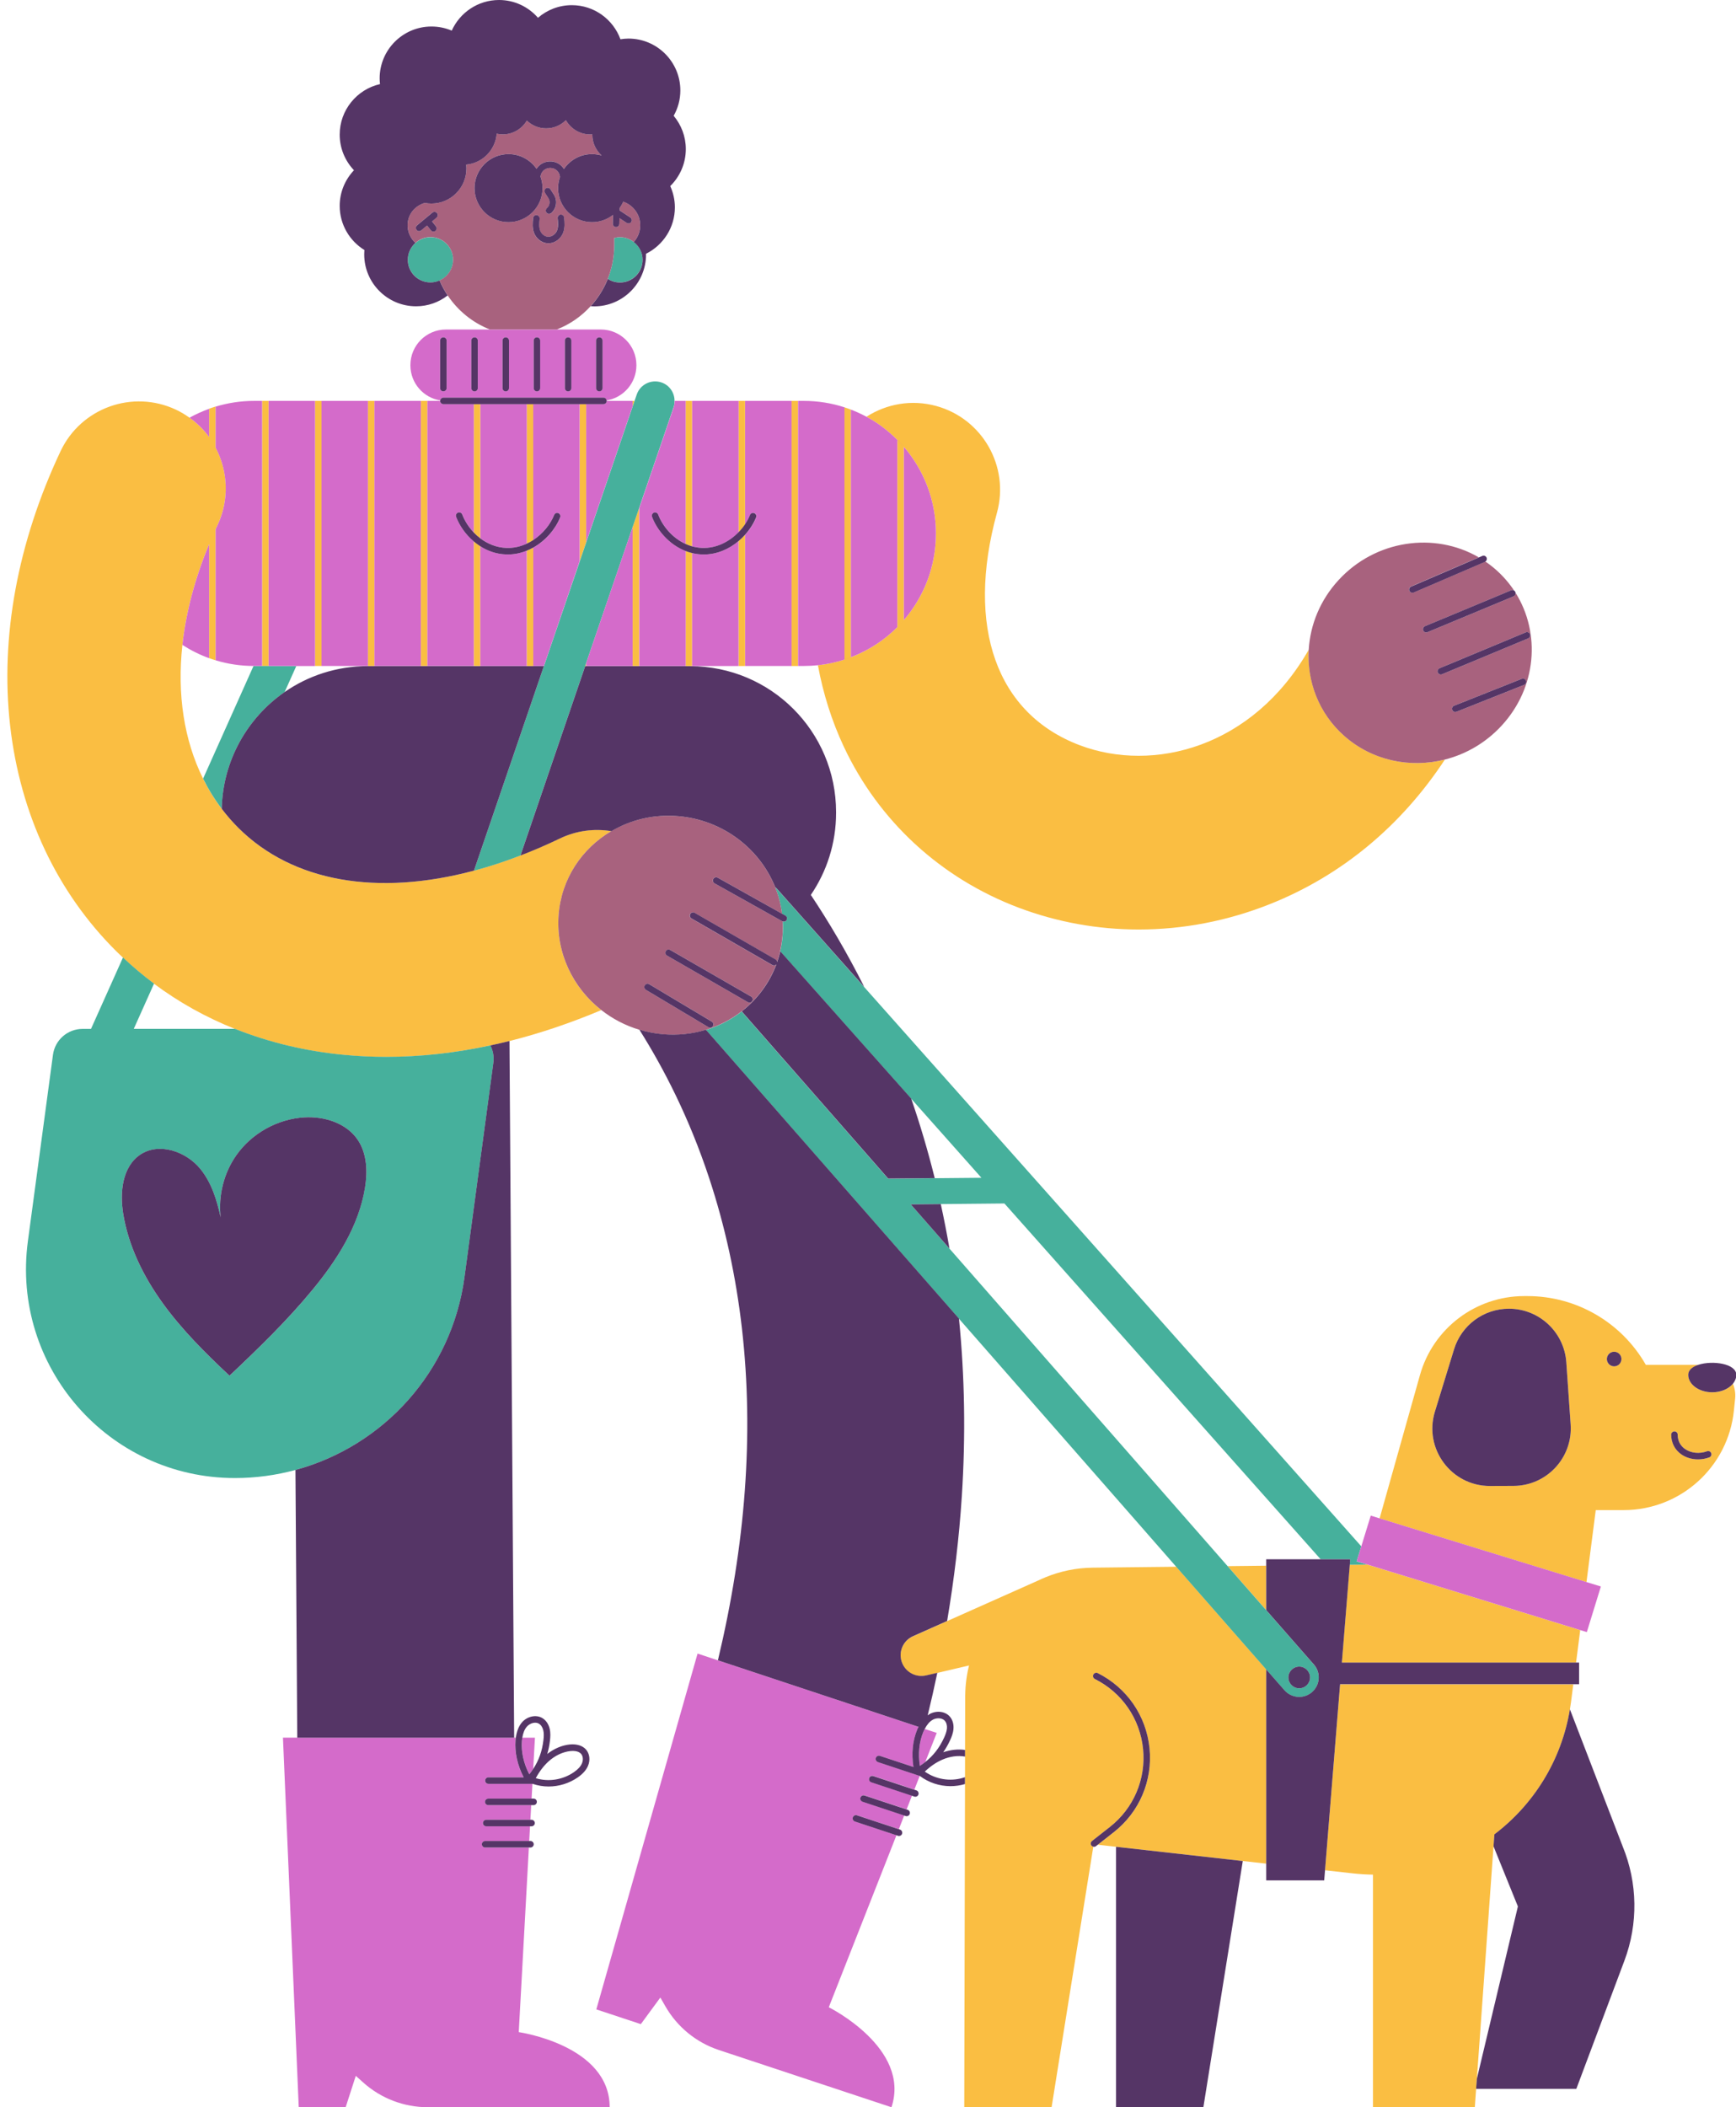 <?xml version="1.0" encoding="UTF-8" standalone="no"?><svg xmlns="http://www.w3.org/2000/svg" xmlns:xlink="http://www.w3.org/1999/xlink" fill="#000000" height="485.6" preserveAspectRatio="xMidYMid meet" version="1" viewBox="-1.7 0.0 400.2 485.6" width="400.2" zoomAndPan="magnify"><g id="change1_1"><path d="M60.22,153.47h-1.5V92.38h1.5V153.47z M96.83,92.38h-1.5v61.08h1.5V92.38z M109.03,125.87 c-0.53-0.34-1.03-0.71-1.5-1.11v28.7h1.5V125.87z M72.42,92.38h-1.5v61.08h1.5V92.38z M84.62,92.38h-1.5v61.08h1.5V92.38z M121.24,93.13h-1.5v32.15c0.52-0.24,1.02-0.52,1.5-0.83V93.13z M133.44,93.13h-1.5v36.19l1.5-4.39V93.13z M144.14,92.38v1.26 l0.43-1.26H144.14z M133.44,152.75l-0.24,0.72h0.24V152.75z M139.23,191.52c-3.91-0.65-8.04-0.15-11.89,1.69 c-3.06,1.47-6.09,2.77-9.08,3.92c-3.63,1.39-7.2,2.56-10.71,3.5c-22.25,5.93-41.74,2.62-54.26-9.82c-1.4-1.39-2.68-2.87-3.87-4.43 c-1.65-2.17-3.09-4.5-4.31-6.97c-4.39-8.85-6.01-19.42-4.76-30.81c0.82-7.47,2.87-15.3,6.16-23.21v26.27v0c0,0,0.01,0,0.01,0 c0.49,0.18,0.99,0.34,1.49,0.49c0,0,0,0,0,0v-30.19c0.14-0.31,0.28-0.63,0.43-0.94c2.79-5.92,2.41-12.5-0.43-17.87v-9.47 c-0.51,0.15-1.01,0.32-1.5,0.5v6.53c-1.23-1.7-2.76-3.2-4.52-4.46c-0.97-0.69-2-1.32-3.11-1.84c-9.99-4.71-21.91-0.43-26.62,9.56 c-9.91,21.02-13.93,42.87-11.63,63.19c2.32,20.43,10.78,38.42,24.47,52.03c0.5,0.5,1.03,0.98,1.54,1.47 c2.28,2.15,4.67,4.16,7.16,6.02c5.71,4.26,11.97,7.75,18.67,10.42c7.85,3.13,16.3,5.16,25.22,6c3.17,0.3,6.38,0.45,9.61,0.45 c7.86,0,15.89-0.89,24.05-2.64c1.46-0.31,2.93-0.65,4.4-1.02c6.97-1.75,14.03-4.13,21.17-7.13c-6.54-5.13-10.49-13.18-9.85-21.86 C127.7,202.53,132.44,195.51,139.23,191.52z M121.24,126.19c-0.48,0.27-0.98,0.5-1.5,0.71v26.57h1.5V126.19z M109.03,93.13h-1.5 v29.58c0.46,0.48,0.96,0.93,1.5,1.34V93.13z M303.76,430.97l6.42,0.72c1.55,0.17,3.1,0.27,4.63,0.29v53.62h23.48l0.3-4.24l0.17-2.31 l3.84-53.58l0.2-2.75c8.98-6.82,15.44-16.93,17.41-28.82c0.09-0.55,0.18-1.1,0.25-1.65l0.53-4.12h-53.76L303.76,430.97z M291.15,208.3c-9.82,3.92-20.11,5.89-30.32,5.89c-9.42,0-18.78-1.67-27.67-5.02c-17.98-6.78-32.32-19.98-40.37-37.18 c-2.75-5.87-4.72-12.13-5.94-18.7c2.11-0.22,4.15-0.67,6.11-1.3V93.86c0.51,0.16,1,0.34,1.5,0.53c0,0,0,0,0,0v0v57.07 c4.05-1.55,7.7-3.93,10.7-6.95v-43.13c-2.09-2.11-4.47-3.92-7.11-5.35c4.61-2.96,10.4-4.04,16.1-2.47 c10.65,2.93,16.91,13.94,13.98,24.59c-7.24,26.32-0.09,46.35,19.12,53.59c16.86,6.35,39.82,0.61,52.77-22.05 c-0.44,7.31,2.3,14.65,8.13,19.84c6.47,5.76,15.22,7.53,23.24,5.5C321.3,190.35,307.58,201.74,291.15,208.3z M214.05,122.84 c0-7.59-2.79-14.53-7.38-19.87v39.91c4.6-5.33,7.38-12.27,7.38-19.87V122.84z M290.2,371.03v-10.24l-8.89,0.1L290.2,371.03z M250.27,361.24c-3.88,0.04-7.58,0.83-10.97,2.22l0,0l-0.09,0.04c-0.52,0.22-1.04,0.44-1.55,0.69l-21.03,9.37l-7.88,3.51 c-2.37,1.06-3.47,3.81-2.47,6.21c0.9,2.16,3.23,3.35,5.51,2.82l2.58-0.6l7.32-1.72c-0.55,2.21-0.85,4.51-0.88,6.88l-0.01,0l0,0.41 c0,0.06,0,0.12,0,0.18l0,0l-0.03,12l0,1.52l-0.01,4.75l0,1.59l-0.17,74.48h20.13l9.62-60.05c-0.16-0.04-0.32-0.11-0.43-0.25 c-0.26-0.33-0.2-0.8,0.13-1.05l4.1-3.22c5.5-4.32,8.37-11.05,7.67-18.01c-0.7-6.96-4.86-12.98-11.12-16.11 c-0.37-0.19-0.52-0.64-0.34-1.01c0.19-0.37,0.64-0.52,1.01-0.34c6.72,3.36,11.18,9.83,11.94,17.31c0.76,7.48-2.32,14.71-8.23,19.34 l-3.69,2.89l4.21,0.47l29.22,3.28l5.41,0.61v-44.76l-20.74-23.66L250.27,361.24z M144.14,153.47h1.5v-36.4l-1.5,4.39V153.47z M313.34,360.53l-3.88,0.04l-1.83,22.54h54l0.96-7.48l-49.25-15.16L313.34,360.53z M398.3,322.28l-0.28,2.72 c-1.32,13.05-12.31,22.98-25.43,22.98h-6.42l-2.14,16.59l-47.69-14.68l9.3-33.02c3.03-10.77,12.86-18.21,24.05-18.21h0.73 c11.28,0,21.69,6.04,27.29,15.84h0h12.14c-1.37,0.44-2.35,1.21-2.35,2.31c0,2.22,2.48,4.03,5.54,4.03c2.02,0,3.79-0.79,4.76-1.97 C398.22,319.9,398.42,321.06,398.3,322.28z M360.38,328.22l-1-14.33c-0.49-6.94-6.26-12.32-13.22-12.32h0 c-5.82,0-10.95,3.79-12.66,9.36l-4.41,14.35c-2.63,8.54,3.79,17.18,12.72,17.14l5.41-0.02 C354.88,342.36,360.92,335.86,360.38,328.22z M372.08,313.17c0-0.93-0.75-1.68-1.68-1.68c-0.93,0-1.68,0.75-1.68,1.68 c0,0.93,0.75,1.68,1.68,1.68C371.33,314.85,372.08,314.1,372.08,313.17z M392.8,334.87c-0.14-0.39-0.57-0.59-0.96-0.45 c-1.75,0.64-3.7,0.44-5.08-0.52c-0.77-0.54-1.69-1.55-1.69-3.31c0-0.41-0.34-0.75-0.75-0.75s-0.75,0.34-0.75,0.75 c0,1.87,0.83,3.49,2.33,4.54c1.1,0.77,2.46,1.16,3.86,1.16c0.87,0,1.75-0.15,2.59-0.46C392.74,335.69,392.94,335.26,392.8,334.87z M156.35,153.47h1.5v-26.03c-0.52-0.12-1.02-0.28-1.5-0.47V153.47z M156.35,125.34c0.48,0.22,0.98,0.4,1.5,0.55V92.38h-1.5V125.34z M168.55,122.67c0.56-0.58,1.07-1.19,1.5-1.83V92.38h-1.5V122.67z M168.55,124.69v28.78h1.5v-30.22 C169.59,123.76,169.09,124.24,168.55,124.69z M180.76,153.47h1.5V92.38h-1.5V153.47z" fill="#fabe42"/></g><g id="change2_1"><path d="M141.21,65.08c-1.03,0-1.99-0.31-2.8-0.83c0.95-2.39,1.49-4.98,1.49-7.71v-1.7 c0.42-0.11,0.86-0.19,1.32-0.19c1.2,0,2.3,0.42,3.18,1.11c1.23,0.95,2.04,2.43,2.04,4.11C146.43,62.74,144.09,65.08,141.21,65.08z M63.92,159.47l2.69-6h-6.39h-1.5h-1.87c-0.04,0-0.07,0-0.11,0l-11.62,25.95c1.22,2.46,2.66,4.79,4.31,6.97 C49.67,175.22,55.34,165.41,63.92,159.47z M97.55,65.08c0.75,0,1.46-0.16,2.1-0.45c1.83-0.81,3.11-2.64,3.11-4.77 c0-2.88-2.33-5.21-5.22-5.21c-1.33,0-2.54,0.52-3.46,1.34c-1.07,0.96-1.76,2.33-1.76,3.88C92.34,62.74,94.67,65.08,97.55,65.08z M111.36,240.9c0.6,1.19,0.88,2.58,0.68,4.02l-6.65,49.38c-2.93,21.73-18.66,38.93-38.97,44.43c-4.47,1.21-9.15,1.86-13.97,1.86h0 c-29.15,0-51.61-25.69-47.72-54.58l5.78-42.94c0.46-3.43,3.38-5.98,6.84-5.98h1.93l7.37-16.45c2.28,2.15,4.67,4.16,7.16,6.02 l-4.67,10.42h23.34c7.85,3.13,16.3,5.16,25.22,6c3.17,0.3,6.38,0.45,9.61,0.45C95.17,243.54,103.19,242.65,111.36,240.9z M80.83,262.76c-2.58-3.92-7.68-5.54-12.36-5.27c-6.19,0.36-12.14,3.67-15.7,8.74c-2.89,4.11-4.17,9.31-3.61,14.3 c-0.87-4.02-2.09-7.97-4.65-11.13c-3.29-4.06-9.54-6.23-13.88-3.32c-4.13,2.78-4.73,8.64-3.94,13.56c1.21,7.5,4.67,14.5,9.11,20.65 c4.45,6.16,9.87,11.54,15.41,16.73c6.9-6.52,13.37-12.81,19.06-19.72c5.69-6.91,10.73-14.76,12.15-23.6 C83.04,269.97,82.91,265.9,80.83,262.76z M150.79,88.13c-2.35-0.8-4.91,0.45-5.71,2.8l-0.5,1.46l0,0l-0.43,1.26l-10.7,31.3 l-1.5,4.39l-8.26,24.14l-0.01,0.03l-16.12,47.13c3.51-0.93,7.08-2.1,10.71-3.5l14.92-43.63l0.01-0.03l0.24-0.72l10.7-31.3l1.5-4.39 l7.94-23.23c0.17-0.48,0.22-0.97,0.22-1.46C153.81,90.51,152.66,88.77,150.79,88.13z M313.36,360.48l-0.02,0.06l-3.88,0.04l0.1-1.27 h-6.81l-27.87-31.34l-45.03-50.65l-14.68,0.14l-6.92,0.07l8.92,10.18l49.61,56.61l14.53,16.58l8.89,10.14l10.99,12.54 c1.64,1.87,1.45,4.71-0.42,6.35c-0.85,0.75-1.91,1.12-2.96,1.12c-1.25,0-2.5-0.52-3.39-1.53l-4.22-4.82l-20.74-23.66l-9.44-10.78 l-40.65-46.38l-58.33-66.55c3.02-0.92,5.81-2.37,8.23-4.26l33.76,38.53l10.73-0.1l10.79-0.1l-16.22-18.25l-30.17-33.93 c0.27-1.19,0.46-2.42,0.56-3.68c0.08-1.08,0.08-2.15,0.02-3.2c0.08,0.02,0.15,0.06,0.23,0.06c0.26,0,0.52-0.14,0.66-0.38 c0.2-0.36,0.07-0.82-0.29-1.02l-0.75-0.42c-0.27-2.12-0.81-4.18-1.6-6.13c0.11,0.1,0.23,0.2,0.34,0.3c0.06,0.06,0.12,0.13,0.18,0.19 l20.02,22.52l84.08,94.55l30.51,34.32l-1.07,3.46L313.36,360.48z M295.31,386.54c0,1.38,1.12,2.5,2.5,2.5c1.38,0,2.5-1.12,2.5-2.5 c0-1.38-1.12-2.5-2.5-2.5C296.43,384.04,295.31,385.15,295.31,386.54z" fill="#46b09c"/></g><g id="change3_1"><path d="M123.68,153.47h-2.45v-27.27c2.9-1.62,5.13-4.28,6.21-6.96c0.16-0.38-0.03-0.82-0.42-0.98 s-0.82,0.03-0.98,0.42c-0.87,2.17-2.59,4.32-4.82,5.78V93.13h10.7v36.19L123.68,153.47z M156.35,126.97 c-3.8-1.48-6.56-4.79-7.72-7.87c-0.15-0.39,0.05-0.82,0.44-0.97c0.39-0.14,0.82,0.05,0.97,0.44c0.98,2.6,3.23,5.37,6.32,6.78V92.38 h1.5v33.51c0.75,0.21,1.53,0.35,2.36,0.37c3.3,0.11,6.24-1.44,8.35-3.6V92.38h1.5v28.45c0.47-0.7,0.86-1.43,1.16-2.16 c0.15-0.38,0.59-0.57,0.98-0.42c0.38,0.15,0.57,0.59,0.42,0.98c-0.56,1.39-1.44,2.78-2.55,4.01v30.22h10.7V92.38h1.5v61.08h1.34 c1.1,0,2.18-0.06,3.25-0.17c2.11-0.22,4.15-0.67,6.11-1.3V93.86c-2.95-0.96-6.1-1.48-9.37-1.48h-29.78c0,0.48-0.06,0.97-0.22,1.46 l-7.94,23.23v36.4h10.7V126.97z M193.07,93.9c0.47,0.15,0.93,0.32,1.39,0.49C194,94.21,193.54,94.05,193.07,93.9z M192.96,93.86 L192.96,93.86c0.04,0.02,0.07,0.03,0.11,0.04C193.03,93.89,193,93.87,192.96,93.86z M157.85,127.44v26.03h10.7v-28.78 c-2.18,1.83-4.95,3.08-8.02,3.08c-0.13,0-0.25,0-0.38-0.01C159.35,127.74,158.59,127.62,157.85,127.44z M46.51,151.67V125.4 c-3.29,7.92-5.34,15.74-6.16,23.21C42.27,149.85,44.33,150.88,46.51,151.67z M46.51,94.2c0.15-0.05,0.29-0.11,0.43-0.16 c-0.14,0.05-0.29,0.09-0.43,0.14V94.2z M46.51,100.72V94.2c-1.57,0.57-3.08,1.25-4.52,2.05C43.76,97.52,45.28,99.02,46.51,100.72z M47.53,93.85c0.16-0.05,0.32-0.1,0.48-0.14v-0.01C47.85,93.74,47.69,93.8,47.53,93.85z M66.6,153.47h4.32V92.38h1.5v61.08h10.7 V92.38h1.5v61.08h10.7V92.38h1.5v61.08h10.7v-28.7c-1.91-1.62-3.31-3.69-4.06-5.67c-0.15-0.39,0.05-0.82,0.44-0.97 c0.39-0.14,0.82,0.05,0.97,0.44c0.53,1.41,1.44,2.88,2.66,4.15V93.13h-7.03c-0.41,0-0.75-0.34-0.75-0.75c0,0,0,0,0,0H56.85 c-3.08,0-6.04,0.47-8.84,1.32v9.46c2.83,5.37,3.22,11.95,0.43,17.87c-0.15,0.31-0.28,0.63-0.43,0.94v30.19 c2.76,0.84,5.69,1.29,8.73,1.3c0.04,0,0.07,0,0.11,0h1.87V92.38h1.5v61.08H66.6z M47.53,93.85c-0.2,0.06-0.39,0.13-0.58,0.19 C47.14,93.98,47.34,93.91,47.53,93.85z M119.74,125.28V93.13h-10.7v30.92c1.66,1.26,3.7,2.13,6.02,2.21 C116.73,126.32,118.31,125.94,119.74,125.28z M133.44,153.47h10.7v-32.01l-10.7,31.3V153.47z M109.03,153.47h10.7V126.9 c-1.35,0.54-2.82,0.87-4.36,0.87c-0.13,0-0.25,0-0.38-0.01c-2.24-0.08-4.25-0.8-5.97-1.89V153.47z M144.14,92.38h0.43l0,0h-6.41 c0,0,0,0,0,0c0,0.41-0.34,0.75-0.75,0.75h-3.98v31.81l10.7-31.3V92.38z M205.17,144.51c0.51-0.51,1-1.05,1.47-1.6 C206.16,143.46,205.68,144,205.17,144.51z M214.05,123.01v-0.17c0-7.59-2.79-14.53-7.38-19.87v39.91 C211.26,137.55,214.05,130.61,214.05,123.01z M206.66,142.88L206.66,142.88c-0.01,0.01-0.02,0.02-0.03,0.03 C206.65,142.9,206.66,142.89,206.66,142.88z M205.16,144.51v-43.13c-2.09-2.11-4.47-3.92-7.11-5.35c-1.16-0.62-2.36-1.17-3.6-1.65 v57.07C198.51,149.91,202.16,147.53,205.16,144.51z M194.46,151.46L194.46,151.46c-0.49,0.18-0.99,0.36-1.49,0.53 C193.47,151.83,193.97,151.65,194.46,151.46z M205.16,101.34v0.04c0.51,0.52,1.02,1.04,1.5,1.59 C206.18,102.41,205.68,101.86,205.16,101.34z M121.22,407.62l0.4-7.2h-2.9c-0.04,0.24-0.08,0.48-0.1,0.74 c-0.19,2.52,0.41,5.21,1.71,7.69C120.65,408.46,120.94,408.04,121.22,407.62z M117.89,468.27l2.33-42.54h-10.09 c-0.41,0-0.75-0.34-0.75-0.75s0.34-0.75,0.75-0.75h10.17l0.19-3.39h-10.12c-0.41,0-0.75-0.34-0.75-0.75s0.34-0.75,0.75-0.75h10.2 l0.19-3.39h-9.89c-0.41,0-0.75-0.34-0.75-0.75s0.34-0.75,0.75-0.75h9.98l0.19-3.39h-10.16c-0.41,0-0.75-0.34-0.75-0.75 s0.34-0.75,0.75-0.75h8.14c-1.43-2.73-2.1-5.72-1.89-8.52c0.02-0.22,0.06-0.42,0.08-0.63h-0.37h-50h-3.31l3.64,85.17h10.81 l2.34-7.24l1.71,1.53c4.09,3.67,9.39,5.7,14.89,5.7h41.93C138.85,471.24,117.89,468.27,117.89,468.27z M211.16,399.08 c-0.97,2.33-1.25,5.08-0.8,7.84c0.44-0.28,0.84-0.58,1.24-0.89l2.64-6.71l-2.75-0.91C211.37,398.63,211.26,398.84,211.16,399.08z M200.21,405.1c0.13-0.39,0.56-0.61,0.95-0.48l7.73,2.56c-0.5-3.04-0.19-6.09,0.89-8.68c0.09-0.2,0.18-0.38,0.28-0.57l-46.25-15.33 l-4.7-1.56l-23.34,81.99l10.26,3.4l4.5-6.13l1.14,1.99c2.73,4.77,7.12,8.37,12.34,10.1l39.8,13.19 c4.52-13.63-14.45-23.04-14.45-23.04l15.6-39.64l-9.58-3.17c-0.39-0.13-0.61-0.55-0.48-0.95s0.56-0.6,0.95-0.48l9.66,3.2l1.24-3.16 l-9.6-3.18c-0.39-0.13-0.61-0.55-0.48-0.95c0.13-0.39,0.56-0.6,0.95-0.48l9.68,3.21l1.24-3.16l-9.39-3.11 c-0.39-0.13-0.61-0.55-0.48-0.95c0.13-0.39,0.56-0.6,0.95-0.48l9.47,3.14l1.24-3.16l-9.65-3.2 C200.29,405.92,200.08,405.5,200.21,405.1z M92.91,84.18v-0.05c0-4.53,3.67-8.2,8.2-8.2h10.11h15.48h10.11c4.53,0,8.2,3.67,8.2,8.2 v0.05c0,4.08-2.98,7.45-6.87,8.09c-0.06-0.36-0.35-0.63-0.73-0.63h-36.91c-0.37,0-0.67,0.28-0.73,0.63 C95.88,91.63,92.91,88.26,92.91,84.18z M135.71,89.43c0,0.41,0.34,0.75,0.75,0.75s0.75-0.34,0.75-0.75V78.48 c0-0.41-0.34-0.75-0.75-0.75s-0.75,0.34-0.75,0.75V89.43z M128.52,89.43c0,0.41,0.34,0.75,0.75,0.75s0.75-0.34,0.75-0.75V78.48 c0-0.41-0.34-0.75-0.75-0.75s-0.75,0.34-0.75,0.75V89.43z M121.33,89.43c0,0.41,0.34,0.75,0.75,0.75s0.75-0.34,0.75-0.75V78.48 c0-0.41-0.34-0.75-0.75-0.75s-0.75,0.34-0.75,0.75V89.43z M114.14,89.43c0,0.41,0.34,0.75,0.75,0.75s0.75-0.34,0.75-0.75V78.48 c0-0.41-0.34-0.75-0.75-0.75s-0.75,0.34-0.75,0.75V89.43z M106.95,89.43c0,0.41,0.34,0.75,0.75,0.75s0.75-0.34,0.75-0.75V78.48 c0-0.41-0.34-0.75-0.75-0.75s-0.75,0.34-0.75,0.75V89.43z M99.76,89.43c0,0.41,0.34,0.75,0.75,0.75s0.75-0.34,0.75-0.75V78.48 c0-0.41-0.34-0.75-0.75-0.75s-0.75,0.34-0.75,0.75V89.43z M364.03,364.56l-47.69-14.68l-2.04-0.63l-2.17,7.05l-1.07,3.46l2.3,0.71 l49.25,15.16l1.5,0.46l3.24-10.51L364.03,364.56z" fill="#d46bca"/></g><g id="change4_1"><path d="M134.47,70.54c1.66-1.83,3.01-3.96,3.94-6.29c0.95-2.39,1.49-4.98,1.49-7.71v-1.7 c0.42-0.11,0.86-0.19,1.32-0.19c1.2,0,2.3,0.42,3.18,1.11c0.92-1.02,1.49-2.36,1.49-3.85c0-2.53-1.64-4.67-3.91-5.44 c-0.22,0.5-0.49,0.98-0.81,1.42l-0.02,0.6l2.45,1.61c0.35,0.23,0.44,0.69,0.22,1.04c-0.14,0.22-0.38,0.34-0.63,0.34 c-0.14,0-0.28-0.04-0.41-0.12l-1.68-1.1l-0.03,1.32c-0.01,0.41-0.34,0.73-0.75,0.73c-0.01,0-0.01,0-0.02,0 c-0.41-0.01-0.74-0.35-0.73-0.77l0.05-2.03c-1.33,1.04-3,1.67-4.83,1.67c-4.33,0-7.84-3.51-7.84-7.84c0-0.89,0.16-1.74,0.43-2.54 c-0.03-0.76-0.49-1.5-1.19-1.86c-0.72-0.37-1.66-0.32-2.34,0.14c-0.54,0.37-0.88,0.98-0.95,1.62c0.3,0.83,0.47,1.71,0.47,2.64 c0,4.33-3.51,7.84-7.84,7.84s-7.84-3.51-7.84-7.84s3.51-7.84,7.84-7.84c2.68,0,5.04,1.34,6.45,3.39c0.27-0.42,0.61-0.78,1.02-1.06 c1.13-0.77,2.65-0.86,3.87-0.23c0.59,0.3,1.08,0.77,1.43,1.33c1.41-2.07,3.78-3.43,6.48-3.43c0.77,0,1.51,0.12,2.21,0.32 c-1.31-1.18-2.15-2.89-2.15-4.79c0-0.03,0-0.05,0-0.08c-0.15,0.01-0.31,0.02-0.47,0.02c-2.41,0-4.5-1.32-5.62-3.28 c-1.17,1.16-2.78,1.88-4.55,1.88c-1.72,0-3.29-0.68-4.45-1.79c-1.13,1.9-3.19,3.18-5.56,3.18c-0.48,0-0.95-0.06-1.39-0.16 c-0.29,3.77-3.28,6.79-7.03,7.13c0.03,0.3,0.05,0.6,0.05,0.9c0,4.45-3.62,8.07-8.07,8.07c-0.52,0-1.03-0.05-1.53-0.15 c-2.31,0.67-3.96,2.67-3.96,5.16c0,1.6,0.7,3.04,1.81,4.06c0.92-0.82,2.13-1.34,3.46-1.34c2.88,0,5.22,2.33,5.22,5.21 c0,2.13-1.28,3.96-3.11,4.77c0.51,1.22,1.14,2.37,1.86,3.46c2.34,3.51,5.72,6.27,9.7,7.84h15.48 C129.7,74.74,132.34,72.88,134.47,70.54z M98.8,52.15c0.26,0.33,0.2,0.8-0.12,1.05c-0.14,0.11-0.3,0.16-0.46,0.16 c-0.22,0-0.44-0.1-0.59-0.29l-0.88-1.11l-1.35,1.12c-0.14,0.12-0.31,0.17-0.48,0.17c-0.22,0-0.43-0.09-0.58-0.27 c-0.26-0.32-0.22-0.79,0.1-1.06l3.54-2.94c0.32-0.26,0.79-0.22,1.06,0.1c0.26,0.32,0.22,0.79-0.1,1.06l-1.04,0.86L98.8,52.15z M124.17,43.41c0.35-0.22,0.81-0.12,1.04,0.23l0.79,1.23c0.88,1.37,0.61,3.2-0.64,4.25c-0.14,0.12-0.31,0.18-0.48,0.18 c-0.21,0-0.43-0.09-0.57-0.27c-0.27-0.32-0.23-0.79,0.09-1.06c0.67-0.57,0.82-1.55,0.34-2.29l-0.79-1.23 C123.72,44.1,123.82,43.63,124.17,43.41z M128.08,53.71c-0.46,1.15-1.7,2.36-3.35,2.36c-0.04,0-0.08,0-0.11,0 c-1.62-0.05-2.78-1.24-3.22-2.4c-0.44-1.16-0.32-2.36-0.21-3.42c0.04-0.41,0.41-0.71,0.82-0.67c0.41,0.04,0.71,0.41,0.67,0.82 c-0.1,0.94-0.2,1.9,0.12,2.74c0.25,0.67,0.94,1.4,1.86,1.43c0.94,0.02,1.73-0.69,2.02-1.42c0.35-0.87,0.25-1.88,0.15-2.87 c-0.04-0.41,0.26-0.78,0.67-0.82c0.41-0.03,0.78,0.26,0.82,0.67C128.44,51.24,128.57,52.49,128.08,53.71z M347.68,136.6 c0.05,0.33-0.11,0.67-0.44,0.81l-19.87,8.27c-0.09,0.04-0.19,0.06-0.29,0.06c-0.29,0-0.57-0.17-0.69-0.46 c-0.16-0.38,0.02-0.82,0.4-0.98l19.87-8.27c0.25-0.1,0.51-0.05,0.71,0.09c-1.14-1.72-2.52-3.33-4.14-4.77 c-0.81-0.72-1.65-1.37-2.52-1.96c-0.04,0.03-0.07,0.06-0.12,0.08l-16.41,7.06c-0.1,0.04-0.2,0.06-0.3,0.06 c-0.29,0-0.57-0.17-0.69-0.45c-0.16-0.38,0.01-0.82,0.39-0.99l15.62-6.72c-10.22-5.94-23.82-4.02-32.33,5.25 c-4.25,4.62-6.52,10.3-6.87,16.01c-0.44,7.31,2.3,14.65,8.13,19.84c6.47,5.76,15.22,7.53,23.24,5.5c4.86-1.23,9.45-3.85,13.11-7.83 C352.55,158.45,353.52,145.91,347.68,136.6z M349.67,157.81l-15.62,6.21c-0.09,0.04-0.18,0.05-0.28,0.05c-0.3,0-0.58-0.18-0.7-0.47 c-0.15-0.38,0.03-0.82,0.42-0.97l15.62-6.21c0.38-0.15,0.82,0.03,0.97,0.42C350.24,157.22,350.06,157.66,349.67,157.81z M350.61,147.1l-19.87,8.27c-0.09,0.04-0.19,0.06-0.29,0.06c-0.29,0-0.57-0.17-0.69-0.46c-0.16-0.38,0.02-0.82,0.4-0.98l19.87-8.27 c0.38-0.16,0.82,0.02,0.98,0.4C351.17,146.5,350.99,146.94,350.61,147.1z M178.61,212.28l-15.59-8.73c-0.36-0.2-0.49-0.66-0.29-1.02 c0.2-0.36,0.66-0.49,1.02-0.29l14.84,8.31c-0.27-2.12-0.81-4.18-1.6-6.13c-3.54-8.81-11.97-15.42-22.23-16.34 c-5.67-0.51-11.05,0.81-15.53,3.44c-6.79,3.99-11.54,11.01-12.16,19.37c-0.64,8.68,3.31,16.73,9.85,21.86 c2.56,2.01,5.52,3.57,8.76,4.54c1.71,0.52,3.5,0.87,5.35,1.04c3.49,0.31,6.87-0.07,10-1.02c3.02-0.92,5.81-2.37,8.23-4.26 c3.58-2.78,6.38-6.51,7.99-10.84c-0.14,0.16-0.33,0.27-0.55,0.27c-0.13,0-0.26-0.03-0.37-0.1l-18.65-10.74 c-0.36-0.21-0.48-0.67-0.28-1.02c0.21-0.36,0.67-0.48,1.02-0.28l18.65,10.74c0.23,0.13,0.35,0.37,0.36,0.62 c0.28-0.81,0.52-1.65,0.71-2.5c0.27-1.19,0.46-2.42,0.56-3.68c0.08-1.08,0.08-2.15,0.02-3.2C178.7,212.3,178.66,212.3,178.61,212.28 z M162.66,236.45c-0.14,0.23-0.39,0.37-0.64,0.37c-0.13,0-0.26-0.03-0.38-0.11l-14.43-8.62c-0.36-0.21-0.47-0.67-0.26-1.03 c0.21-0.35,0.67-0.47,1.03-0.26l14.43,8.62C162.76,235.64,162.88,236.1,162.66,236.45z M171.46,229.64 c0.36,0.21,0.48,0.67,0.28,1.02c-0.14,0.24-0.39,0.38-0.65,0.38c-0.13,0-0.26-0.03-0.37-0.1l-18.65-10.74 c-0.36-0.21-0.48-0.67-0.28-1.02c0.21-0.36,0.66-0.48,1.02-0.28L171.46,229.64z" fill="#a8627e"/></g><g id="change5_1"><path d="M76.61,47.44c0-3.18,1.26-6.06,3.29-8.21c-2.03-2.14-3.29-5.03-3.29-8.21c0-5.67,3.98-10.43,9.29-11.64 c-0.05-0.44-0.08-0.88-0.08-1.32c0-6.59,5.36-11.95,11.95-11.95c1.66,0,3.24,0.34,4.67,0.95C104.31,2.91,108.49,0,113.34,0 c3.58,0,6.79,1.59,8.98,4.1c2.09-1.81,4.82-2.91,7.8-2.91c5.15,0,9.54,3.28,11.21,7.86c0.61-0.1,1.23-0.16,1.86-0.16 c6.59,0,11.95,5.36,11.95,11.95c0,2.12-0.56,4.11-1.54,5.84c1.74,2.08,2.8,4.75,2.8,7.67c0,3.34-1.38,6.36-3.59,8.53 c0.68,1.5,1.07,3.16,1.07,4.9c0,4.69-2.72,8.74-6.66,10.7c0,0.06,0.01,0.11,0.01,0.17c0,6.59-5.36,11.95-11.95,11.95 c-0.27,0-0.53-0.02-0.8-0.04c1.66-1.83,3.01-3.96,3.94-6.29c0.81,0.52,1.77,0.83,2.8,0.83c2.88,0,5.22-2.33,5.22-5.22 c0-1.68-0.81-3.15-2.04-4.11c0.92-1.02,1.49-2.36,1.49-3.85c0-2.53-1.64-4.67-3.91-5.44c-0.22,0.5-0.49,0.98-0.81,1.42l-0.02,0.6 l2.45,1.61c0.35,0.23,0.44,0.69,0.22,1.04c-0.14,0.22-0.38,0.34-0.63,0.34c-0.14,0-0.28-0.04-0.41-0.12l-1.68-1.1l-0.03,1.32 c-0.01,0.41-0.34,0.73-0.75,0.73c-0.01,0-0.01,0-0.02,0c-0.41-0.01-0.74-0.35-0.73-0.77l0.05-2.03c-1.33,1.04-3,1.67-4.83,1.67 c-4.33,0-7.84-3.51-7.84-7.84c0-0.89,0.16-1.74,0.43-2.54c-0.03-0.76-0.49-1.5-1.19-1.86c-0.72-0.37-1.66-0.32-2.34,0.14 c-0.54,0.37-0.88,0.98-0.95,1.62c0.3,0.83,0.47,1.71,0.47,2.64c0,4.33-3.51,7.84-7.84,7.84s-7.84-3.51-7.84-7.84 s3.51-7.84,7.84-7.84c2.68,0,5.04,1.34,6.45,3.39c0.27-0.42,0.61-0.78,1.02-1.06c1.13-0.77,2.65-0.86,3.87-0.23 c0.59,0.3,1.08,0.77,1.43,1.33c1.41-2.07,3.78-3.43,6.48-3.43c0.77,0,1.51,0.12,2.21,0.32c-1.31-1.18-2.15-2.89-2.15-4.79 c0-0.03,0-0.05,0-0.08c-0.15,0.01-0.31,0.02-0.47,0.02c-2.41,0-4.5-1.32-5.62-3.28c-1.17,1.16-2.78,1.88-4.55,1.88 c-1.72,0-3.29-0.68-4.45-1.79c-1.13,1.9-3.19,3.18-5.56,3.18c-0.48,0-0.95-0.06-1.39-0.16c-0.29,3.77-3.28,6.79-7.03,7.13 c0.03,0.3,0.05,0.6,0.05,0.9c0,4.45-3.62,8.07-8.07,8.07c-0.52,0-1.03-0.05-1.53-0.15c-2.31,0.67-3.96,2.67-3.96,5.16 c0,1.6,0.7,3.04,1.81,4.06c-1.07,0.96-1.76,2.33-1.76,3.88c0,2.88,2.33,5.22,5.22,5.22c0.75,0,1.46-0.16,2.1-0.45 c0.51,1.22,1.14,2.37,1.86,3.46c-2.02,1.56-4.54,2.49-7.28,2.49c-6.59,0-11.95-5.36-11.95-11.95c0-0.34,0.02-0.67,0.05-1.01 C78.91,55.53,76.61,51.75,76.61,47.44z M99.04,49.09c-0.26-0.32-0.74-0.36-1.06-0.1l-3.54,2.94c-0.32,0.26-0.36,0.74-0.1,1.06 c0.15,0.18,0.36,0.27,0.58,0.27c0.17,0,0.34-0.06,0.48-0.17l1.35-1.12l0.88,1.11c0.15,0.19,0.37,0.29,0.59,0.29 c0.16,0,0.33-0.05,0.46-0.16c0.33-0.26,0.38-0.73,0.12-1.05l-0.9-1.14l1.04-0.86C99.26,49.88,99.3,49.41,99.04,49.09z M124.3,49.02 c0.15,0.18,0.36,0.27,0.57,0.27c0.17,0,0.34-0.06,0.48-0.18c1.24-1.05,1.52-2.88,0.64-4.25l-0.79-1.23 c-0.22-0.35-0.69-0.45-1.04-0.23c-0.35,0.22-0.45,0.69-0.23,1.04l0.79,1.23c0.47,0.74,0.33,1.72-0.34,2.29 C124.07,48.23,124.03,48.7,124.3,49.02z M122.02,49.57c-0.41-0.04-0.78,0.26-0.82,0.67c-0.11,1.06-0.23,2.26,0.21,3.42 c0.44,1.16,1.6,2.34,3.22,2.4c0.04,0,0.08,0,0.11,0c1.65,0,2.89-1.21,3.35-2.36c0.49-1.21,0.36-2.47,0.25-3.58 c-0.04-0.41-0.41-0.7-0.82-0.67c-0.41,0.04-0.71,0.41-0.67,0.82c0.1,0.98,0.2,2-0.15,2.87c-0.29,0.73-1.08,1.43-2.02,1.42 c-0.92-0.03-1.61-0.76-1.86-1.43c-0.31-0.83-0.21-1.8-0.12-2.74C122.73,49.98,122.43,49.62,122.02,49.57z M333.77,164.07 c0.09,0,0.19-0.02,0.28-0.05l15.62-6.21c0.39-0.15,0.57-0.59,0.42-0.97c-0.15-0.39-0.59-0.57-0.97-0.42l-15.62,6.21 c-0.39,0.15-0.57,0.59-0.42,0.97C333.19,163.89,333.47,164.07,333.77,164.07z M329.76,154.97c0.12,0.29,0.4,0.46,0.69,0.46 c0.1,0,0.19-0.02,0.29-0.06l19.87-8.27c0.38-0.16,0.56-0.6,0.4-0.98c-0.16-0.38-0.6-0.56-0.98-0.4l-19.87,8.27 C329.78,154.15,329.6,154.58,329.76,154.97z M326.39,145.28c0.12,0.29,0.4,0.46,0.69,0.46c0.1,0,0.19-0.02,0.29-0.06l19.87-8.27 c0.33-0.14,0.49-0.48,0.44-0.81c-0.01-0.06-0.01-0.11-0.03-0.17c-0.06-0.14-0.16-0.24-0.27-0.32c-0.2-0.14-0.46-0.19-0.71-0.09 l-19.87,8.27C326.42,144.46,326.24,144.9,326.39,145.28z M323.9,136.6c0.1,0,0.2-0.02,0.3-0.06l16.41-7.06 c0.05-0.02,0.08-0.06,0.12-0.08c0.29-0.2,0.42-0.57,0.27-0.9c-0.16-0.38-0.6-0.56-0.99-0.39l-0.79,0.34l-15.62,6.72 c-0.38,0.16-0.56,0.6-0.39,0.99C323.33,136.43,323.61,136.6,323.9,136.6z M126.05,118.67c-0.87,2.17-2.59,4.32-4.82,5.78 c-0.48,0.31-0.98,0.59-1.5,0.83c-1.43,0.66-3.01,1.04-4.69,0.98c-2.31-0.08-4.35-0.95-6.02-2.21c-0.54-0.41-1.04-0.86-1.5-1.34 c-1.21-1.27-2.12-2.73-2.66-4.15c-0.15-0.39-0.58-0.58-0.97-0.44c-0.39,0.15-0.58,0.58-0.44,0.97c0.75,1.98,2.15,4.05,4.06,5.67 c0.47,0.4,0.97,0.77,1.5,1.11c1.71,1.09,3.72,1.82,5.97,1.89c0.13,0,0.25,0.01,0.38,0.01c1.54,0,3-0.32,4.36-0.87 c0.52-0.21,1.02-0.44,1.5-0.71c2.9-1.62,5.13-4.28,6.21-6.96c0.16-0.38-0.03-0.82-0.42-0.98S126.21,118.29,126.05,118.67z M150.03,118.57c-0.15-0.39-0.58-0.58-0.97-0.44c-0.39,0.15-0.58,0.58-0.44,0.97c1.16,3.08,3.92,6.39,7.72,7.87 c0.48,0.19,0.98,0.35,1.5,0.47c0.74,0.18,1.51,0.3,2.31,0.32c0.13,0,0.25,0.01,0.38,0.01c3.07,0,5.84-1.25,8.02-3.08 c0.54-0.45,1.04-0.93,1.5-1.45c1.11-1.24,1.99-2.62,2.55-4.01c0.16-0.38-0.03-0.82-0.42-0.98c-0.39-0.15-0.82,0.03-0.98,0.42 c-0.29,0.73-0.68,1.46-1.16,2.16c-0.43,0.64-0.94,1.26-1.5,1.83c-2.1,2.15-5.05,3.71-8.35,3.6c-0.82-0.03-1.61-0.16-2.36-0.37 c-0.52-0.15-1.02-0.33-1.5-0.55C153.26,123.94,151.01,121.17,150.03,118.57z M177.46,221.7c-0.01-0.25-0.13-0.48-0.36-0.62 l-18.65-10.74c-0.36-0.21-0.82-0.08-1.02,0.28c-0.21,0.36-0.08,0.82,0.28,1.02l18.65,10.74c0.12,0.07,0.25,0.1,0.37,0.1 c0.21,0,0.4-0.11,0.55-0.27c-1.61,4.33-4.4,8.06-7.99,10.84l33.76,38.53l10.73-0.1c-1.55-6.22-3.35-12.34-5.43-18.35l-30.17-33.93 C177.98,220.05,177.74,220.88,177.46,221.7z M217.18,287.71c-0.59-3.44-1.26-6.86-2-10.25l-6.92,0.07L217.18,287.71z M115.75,239.88 c-1.47,0.37-2.94,0.71-4.4,1.02c0.6,1.19,0.88,2.58,0.68,4.02l-6.65,49.38c-2.93,21.73-18.66,38.93-38.97,44.43l0.42,61.69h50 L115.75,239.88z M107.56,200.63l16.12-47.13H83.03c-7.1,0-13.69,2.21-19.12,5.97c-8.57,5.94-14.24,15.75-14.49,26.91 c1.18,1.55,2.47,3.04,3.87,4.43C65.81,203.24,85.31,206.56,107.56,200.63z M154.77,188.08c10.26,0.92,18.69,7.53,22.23,16.34 c0.11,0.1,0.23,0.2,0.34,0.3c0.06,0.06,0.12,0.13,0.18,0.19l20.02,22.52c-4.03-8.02-8.23-15.08-12.32-21.21 c3.67-5.39,5.82-11.89,5.82-18.9v-0.19c0-18.57-15.05-33.62-33.62-33.62h-24.22l-14.92,43.63c3-1.15,6.03-2.45,9.08-3.92 c3.84-1.84,7.98-2.34,11.89-1.69C143.72,188.89,149.09,187.57,154.77,188.08z M121.32,414.46h-0.48h-9.98 c-0.41,0-0.75,0.34-0.75,0.75s0.34,0.75,0.75,0.75h9.89h0.56c0.41,0,0.75-0.34,0.75-0.75S121.74,414.46,121.32,414.46z M120.84,419.34h-0.26h-10.2c-0.41,0-0.75,0.34-0.75,0.75s0.34,0.75,0.75,0.75h10.12h0.34c0.41,0,0.75-0.34,0.75-0.75 S121.25,419.34,120.84,419.34z M120.59,424.23h-0.29h-10.17c-0.41,0-0.75,0.34-0.75,0.75s0.34,0.75,0.75,0.75h10.09h0.37 c0.41,0,0.75-0.34,0.75-0.75S121.01,424.23,120.59,424.23z M133.38,403.14c0.85,0.96,1.04,2.44,0.47,3.77 c-0.41,0.97-1.18,1.84-2.34,2.65c-2,1.39-4.38,2.11-6.75,2.11c-1.24,0-2.48-0.21-3.66-0.61h-0.05h-10.16 c-0.41,0-0.75-0.34-0.75-0.75s0.34-0.75,0.75-0.75h8.14c-1.43-2.73-2.1-5.72-1.89-8.52c0.02-0.22,0.06-0.42,0.08-0.63 c0.2-1.49,0.68-2.7,1.45-3.57c1.21-1.35,3.18-1.77,4.59-0.98c0.85,0.48,1.49,1.38,1.75,2.48c0.23,0.96,0.17,1.93,0.07,2.76 c-0.12,1.08-0.34,2.1-0.62,3.07c1.59-1.24,3.41-2.01,5.21-2.19C131.26,401.84,132.58,402.24,133.38,403.14z M121.22,407.62 c1.3-1.97,2.07-4.14,2.36-6.67c0.08-0.7,0.14-1.51-0.04-2.24c-0.17-0.7-0.54-1.25-1.03-1.53c-0.26-0.15-0.54-0.21-0.84-0.21 c-0.7,0-1.44,0.38-1.9,0.89c-0.54,0.6-0.89,1.47-1.06,2.57c-0.04,0.24-0.08,0.48-0.1,0.74c-0.19,2.52,0.41,5.21,1.71,7.69 C120.65,408.46,120.94,408.04,121.22,407.62z M132.25,404.14c-0.65-0.74-1.92-0.69-2.44-0.64c-1.73,0.18-3.51,1.01-5,2.34 c-1.13,1.01-2.12,2.3-3,3.91c2.94,0.91,6.25,0.39,8.83-1.41c0.93-0.65,1.52-1.3,1.82-2.01 C132.79,405.55,132.71,404.65,132.25,404.14z M209.55,412.56l-0.46-0.15l-9.47-3.14c-0.39-0.13-0.82,0.08-0.95,0.48 c-0.13,0.39,0.08,0.82,0.48,0.95l9.39,3.11l0.54,0.18c0.08,0.03,0.16,0.04,0.24,0.04c0.31,0,0.61-0.2,0.71-0.51 C210.15,413.11,209.94,412.69,209.55,412.56z M207.54,417.04l-0.25-0.08l-9.68-3.21c-0.39-0.13-0.82,0.08-0.95,0.48 c-0.13,0.39,0.08,0.82,0.48,0.95l9.6,3.18l0.33,0.11c0.08,0.03,0.16,0.04,0.24,0.04c0.31,0,0.61-0.2,0.71-0.51 C208.15,417.59,207.94,417.17,207.54,417.04z M205.78,421.6l-0.27-0.09l-9.66-3.2c-0.39-0.13-0.82,0.08-0.95,0.48 s0.08,0.82,0.48,0.95l9.58,3.17l0.35,0.12c0.08,0.03,0.16,0.04,0.24,0.04c0.31,0,0.61-0.2,0.71-0.51 C206.38,422.16,206.17,421.73,205.78,421.6z M220.77,403.25l0,1.52c-1.63-0.29-3.46-0.05-5.2,0.7c-1.4,0.6-2.74,1.51-4.08,2.76 c2.51,1.78,5.81,2.34,8.82,1.44c0.16-0.05,0.3-0.1,0.44-0.15l0,1.59c0,0-0.01,0-0.01,0c-1.09,0.32-2.21,0.48-3.33,0.48 c-2.53,0-5.02-0.82-7.04-2.34l-0.04-0.01l-9.65-3.2c-0.39-0.13-0.61-0.55-0.48-0.95c0.13-0.39,0.56-0.61,0.95-0.48l7.73,2.56 c-0.5-3.04-0.19-6.09,0.89-8.68c0.09-0.2,0.18-0.38,0.28-0.57l-46.25-15.33c3.18-13.32,5.26-26.34,6.19-38.98 c1.9-25.68-0.87-49.96-8.21-72.15c-4.6-13.91-10.48-25.3-16.09-34.19c1.71,0.52,3.5,0.87,5.35,1.04c3.49,0.31,6.87-0.07,10-1.02 l58.33,66.55c1.33,13.31,1.56,26.97,0.66,40.92c-0.61,9.46-1.75,19.06-3.39,28.77l-7.88,3.51c-2.37,1.06-3.47,3.81-2.47,6.21 c0.9,2.16,3.23,3.35,5.51,2.82l2.58-0.6c-0.68,3.26-1.42,6.53-2.22,9.81c0.13-0.09,0.26-0.2,0.4-0.28c1.58-0.9,3.58-0.68,4.66,0.51 c0.66,0.72,0.98,1.78,0.88,2.91c-0.08,0.98-0.45,1.89-0.8,2.64c-0.46,0.99-0.98,1.89-1.56,2.72 C217.42,403.2,219.16,403.01,220.77,403.25z M215.93,400.44c0.29-0.64,0.6-1.39,0.67-2.14c0.06-0.71-0.12-1.36-0.5-1.78 c-0.36-0.4-0.9-0.57-1.45-0.57c-0.48,0-0.97,0.13-1.36,0.36c-0.7,0.4-1.31,1.12-1.81,2.1c-0.11,0.22-0.22,0.43-0.32,0.67 c-0.97,2.33-1.25,5.08-0.8,7.84c0.44-0.28,0.84-0.58,1.24-0.89C213.45,404.57,214.86,402.76,215.93,400.44z M133.44,93.13h3.98 c0.41,0,0.75-0.34,0.75-0.75c0,0,0,0,0,0c0-0.04-0.02-0.08-0.02-0.12c-0.06-0.36-0.35-0.63-0.73-0.63h-36.91 c-0.37,0-0.67,0.28-0.73,0.63c-0.01,0.04-0.02,0.08-0.02,0.12c0,0,0,0,0,0c0,0.41,0.34,0.75,0.75,0.75h7.03h1.5h10.7h1.5h10.7 H133.44z M100.51,90.18c0.41,0,0.75-0.34,0.75-0.75V78.48c0-0.41-0.34-0.75-0.75-0.75s-0.75,0.34-0.75,0.75v10.96 C99.76,89.85,100.09,90.18,100.51,90.18z M108.45,89.43V78.48c0-0.41-0.34-0.75-0.75-0.75s-0.75,0.34-0.75,0.75v10.96 c0,0.41,0.34,0.75,0.75,0.75S108.45,89.85,108.45,89.43z M115.64,89.43V78.48c0-0.41-0.34-0.75-0.75-0.75s-0.75,0.34-0.75,0.75 v10.96c0,0.41,0.34,0.75,0.75,0.75S115.64,89.85,115.64,89.43z M121.33,78.48v10.96c0,0.41,0.34,0.75,0.75,0.75s0.75-0.34,0.75-0.75 V78.48c0-0.41-0.34-0.75-0.75-0.75S121.33,78.06,121.33,78.48z M130.02,89.43V78.48c0-0.41-0.34-0.75-0.75-0.75 s-0.75,0.34-0.75,0.75v10.96c0,0.41,0.34,0.75,0.75,0.75S130.02,89.85,130.02,89.43z M137.21,89.43V78.48 c0-0.41-0.34-0.75-0.75-0.75s-0.75,0.34-0.75,0.75v10.96c0,0.41,0.34,0.75,0.75,0.75S137.21,89.85,137.21,89.43z M255.58,485.59 h20.13l9.09-56.75l-29.22-3.28V485.59z M360.21,393.88c-1.97,11.89-8.43,22.01-17.41,28.82l-0.2,2.75l5.62,13.86l-9.46,39.72 l-0.17,2.31h23.1l11.09-29.55c3.19-8.5,3.05-17.88-0.39-26.28L360.21,393.88z M346.16,301.57c-5.82,0-10.95,3.79-12.66,9.36 l-4.41,14.35c-2.63,8.54,3.79,17.18,12.72,17.14l5.41-0.02c7.66-0.03,13.69-6.53,13.16-14.17l-1-14.33 C358.89,306.96,353.12,301.57,346.16,301.57L346.16,301.57z M389.84,314.49c-1.37,0.44-2.35,1.21-2.35,2.31 c0,2.22,2.48,4.03,5.54,4.03c2.02,0,3.79-0.79,4.76-1.97c0.49-0.6,0.78-1.3,0.78-2.05C398.57,314.21,393.09,313.44,389.84,314.49z M370.41,314.85c0.93,0,1.68-0.75,1.68-1.68c0-0.93-0.75-1.68-1.68-1.68c-0.93,0-1.68,0.75-1.68,1.68 C368.73,314.1,369.48,314.85,370.41,314.85z M263.3,402.85c-0.76-7.48-5.22-13.94-11.94-17.31c-0.37-0.18-0.82-0.03-1.01,0.34 c-0.19,0.37-0.04,0.82,0.34,1.01c6.26,3.13,10.41,9.15,11.12,16.11c0.7,6.96-2.16,13.69-7.67,18.01l-4.1,3.22 c-0.33,0.26-0.38,0.73-0.13,1.05c0.11,0.14,0.27,0.21,0.43,0.25c0.05,0.01,0.11,0.04,0.16,0.04c0.16,0,0.33-0.05,0.46-0.16 l0.42-0.33l3.69-2.89C260.97,417.56,264.05,410.33,263.3,402.85z M391.83,334.42c-1.75,0.64-3.7,0.44-5.08-0.52 c-0.77-0.54-1.69-1.55-1.69-3.31c0-0.41-0.34-0.75-0.75-0.75s-0.75,0.34-0.75,0.75c0,1.87,0.83,3.49,2.33,4.54 c1.1,0.77,2.46,1.16,3.86,1.16c0.87,0,1.75-0.15,2.59-0.46c0.39-0.14,0.59-0.57,0.45-0.96 C392.65,334.48,392.22,334.28,391.83,334.42z M147.97,226.8c-0.36-0.21-0.82-0.1-1.03,0.26c-0.21,0.36-0.1,0.82,0.26,1.03 l14.43,8.62c0.12,0.07,0.25,0.11,0.38,0.11c0.26,0,0.5-0.13,0.64-0.37c0.21-0.36,0.1-0.82-0.26-1.03L147.97,226.8z M171.08,231.04 c0.26,0,0.51-0.13,0.65-0.38c0.21-0.36,0.08-0.82-0.28-1.02l-18.65-10.74c-0.36-0.21-0.82-0.08-1.02,0.28 c-0.21,0.36-0.08,0.82,0.28,1.02l18.65,10.74C170.83,231.01,170.96,231.04,171.08,231.04z M178.61,212.28 c0.04,0.02,0.09,0.02,0.14,0.04c0.08,0.02,0.15,0.06,0.23,0.06c0.26,0,0.52-0.14,0.66-0.38c0.2-0.36,0.07-0.82-0.29-1.02l-0.75-0.42 l-14.84-8.31c-0.36-0.2-0.82-0.07-1.02,0.29c-0.2,0.36-0.07,0.82,0.29,1.02L178.61,212.28z M362.33,388.11v-5h-0.69h-54l1.83-22.54 l0.1-1.27h-6.81H290.2v1.48v10.24l10.99,12.54c1.64,1.87,1.45,4.71-0.42,6.35c-0.85,0.75-1.91,1.12-2.96,1.12 c-1.25,0-2.5-0.52-3.39-1.53l-4.22-4.82v44.76v3.86h13.37l0.19-2.34l3.47-42.86H361H362.33z M300.31,386.54c0-1.38-1.12-2.5-2.5-2.5 c-1.38,0-2.5,1.12-2.5,2.5c0,1.38,1.12,2.5,2.5,2.5C299.19,389.04,300.31,387.92,300.31,386.54z M82.44,273.69 c0.6-3.72,0.47-7.79-1.61-10.94c-2.58-3.92-7.68-5.54-12.36-5.27c-6.19,0.36-12.14,3.67-15.7,8.74c-2.89,4.11-4.17,9.31-3.61,14.3 c-0.87-4.02-2.09-7.97-4.65-11.13c-3.29-4.06-9.54-6.23-13.88-3.32c-4.13,2.78-4.73,8.64-3.94,13.56c1.21,7.5,4.67,14.5,9.11,20.65 c4.45,6.16,9.87,11.54,15.41,16.73c6.9-6.52,13.37-12.81,19.06-19.72C75.98,290.38,81.01,282.53,82.44,273.69z" fill="#553566"/></g></svg>
